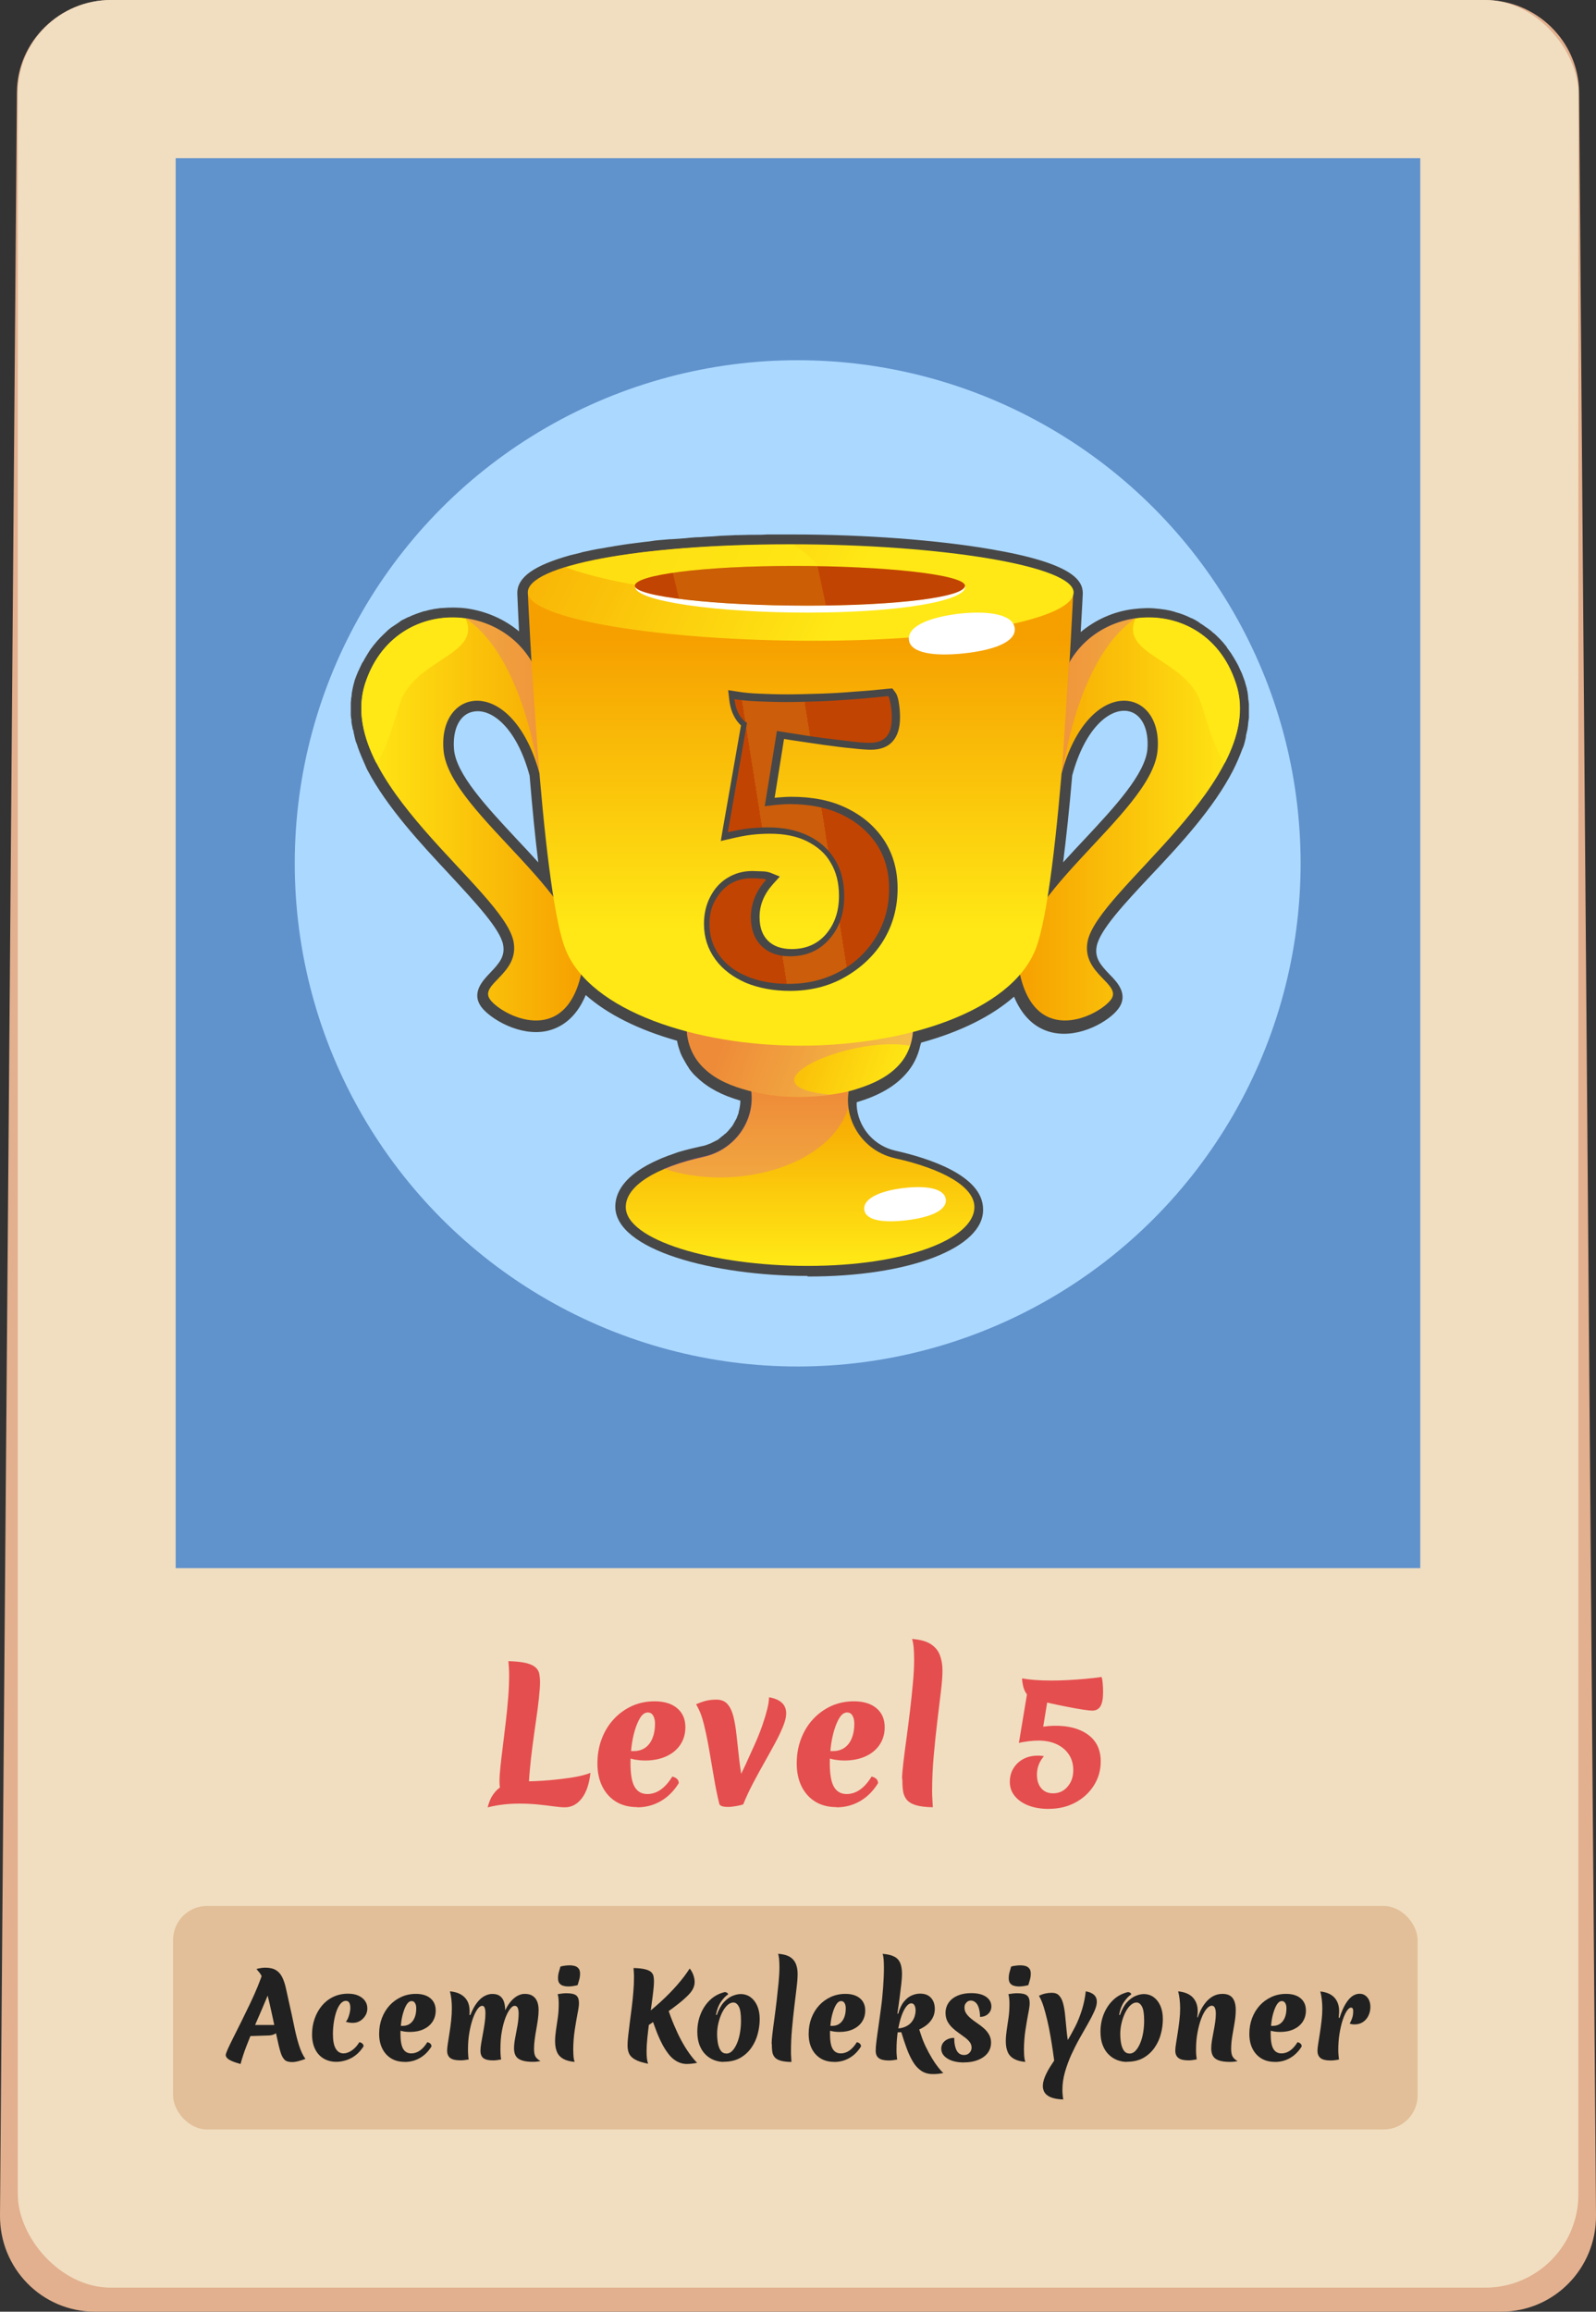 <?xml version="1.0" encoding="UTF-8"?>
<svg id="Layer_2" data-name="Layer 2" xmlns="http://www.w3.org/2000/svg" xmlns:xlink="http://www.w3.org/1999/xlink" viewBox="0 0 250 361.95">
  <rect x="0" y="0" width="250" height="361.95" fill="#333333" stroke="none"/>
  <defs>
    <style>
      .cls-1 {
        fill: url(#linear-gradient-2);
      }

      .cls-2 {
        opacity: .16;
      }

      .cls-2, .cls-3, .cls-4, .cls-5 {
        isolation: isolate;
      }

      .cls-2, .cls-6, .cls-5 {
        fill: #ffe815;
      }

      .cls-7 {
        fill: #fff;
      }

      .cls-8 {
        fill: #6092cc;
      }

      .cls-9 {
        fill: url(#linear-gradient-6);
      }

      .cls-10 {
        fill: #c24402;
      }

      .cls-11 {
        fill: #e54e4e;
      }

      .cls-12 {
        fill: #f1dec1;
      }

      .cls-13 {
        fill: #e2b08e;
      }

      .cls-14 {
        fill: #e2bf98;
      }

      .cls-15 {
        fill: url(#linear-gradient-5);
      }

      .cls-16 {
        fill: #212121;
      }

      .cls-17 {
        fill: #474747;
      }

      .cls-18 {
        fill: url(#linear-gradient-7);
      }

      .cls-19 {
        fill: #abd8ff;
      }

      .cls-4 {
        fill: #d549eb;
        opacity: .24;
      }

      .cls-5 {
        opacity: .78;
      }

      .cls-20 {
        fill: url(#linear-gradient-3);
      }

      .cls-21 {
        fill: url(#linear-gradient);
      }

      .cls-22 {
        fill: url(#linear-gradient-4);
      }
    </style>
    <linearGradient id="linear-gradient" x1="-1771.97" y1="428.22" x2="-1771.97" y2="454.95" gradientTransform="translate(1897.29 -257.51)" gradientUnits="userSpaceOnUse">
      <stop offset="0" stop-color="#f6a000"/>
      <stop offset="1" stop-color="#ffe815"/>
    </linearGradient>
    <linearGradient id="linear-gradient-2" x1="-1756.23" y1="427.31" x2="-1783.24" y2="417.56" gradientTransform="translate(1897.29 -257.51)" gradientUnits="userSpaceOnUse">
      <stop offset="0" stop-color="#ffe815"/>
      <stop offset="1" stop-color="#f6a000"/>
    </linearGradient>
    <linearGradient id="linear-gradient-3" x1="-1840.69" y1="385.73" x2="-1806.05" y2="385.73" xlink:href="#linear-gradient-2"/>
    <linearGradient id="linear-gradient-4" x1="4120.69" y1="385.73" x2="4155.33" y2="385.73" gradientTransform="translate(4314.9 -257.51) rotate(-180) scale(1 -1)" xlink:href="#linear-gradient-2"/>
    <linearGradient id="linear-gradient-5" x1="-1771.88" y1="357.64" x2="-1771.88" y2="403.09" xlink:href="#linear-gradient"/>
    <linearGradient id="linear-gradient-6" x1="-1765.41" y1="353.42" x2="-1824.09" y2="324.75" xlink:href="#linear-gradient-2"/>
    <linearGradient id="linear-gradient-7" x1="-1788.49" y1="118.8" x2="-1754.36" y2="124.21" gradientTransform="translate(1897.29 252.4) scale(1 -1)" gradientUnits="userSpaceOnUse">
      <stop offset=".32" stop-color="#c24402"/>
      <stop offset=".32" stop-color="#cb5d0b"/>
      <stop offset=".6" stop-color="#cb5d0b"/>
      <stop offset=".6" stop-color="#c24402"/>
    </linearGradient>
  </defs>
  <g id="_1" data-name=" 1">
    <g>
      <path class="cls-13" d="m235.18,361.95H14.85C6.59,361.95-.07,355.19,0,346.85L2.65,14.42C2.72,6.48,9.34,0,17.39,0h215.21c8.09,0,14.67,6.48,14.75,14.42l2.65,332.43c.07,8.34-6.59,15.1-14.85,15.1h.04Z"/>
      <rect class="cls-12" x="2.79" y="0" width="244.45" height="358.19" rx="14.6" ry="14.6"/>
      <rect class="cls-8" x="27.52" y="24.77" width="194.95" height="220.76"/>
      <rect class="cls-14" x="27.11" y="298.42" width="194.95" height="35" rx="5.33" ry="5.33"/>
      <circle class="cls-19" cx="124.95" cy="135.18" r="78.78"/>
    </g>
    <g>
      <g id="Layer_2-2" data-name="Layer 2">
        <g id="Layer_1-2" data-name="Layer 1-2">
          <g>
            <path class="cls-17" d="m126.55,199.78c-14.84,0-30.17-4.09-30.17-10.86,0-2.02,1.2-4.96,6.93-7.42.44-.22.98-.38,1.47-.6h.05c.44-.16.93-.33,1.36-.49l.38-.11c.38-.11.76-.22,1.2-.33l.44-.11c.55-.11,1.09-.27,1.64-.38.16-.05.33-.05.49-.11l.16-.05c.11-.05.22-.05.33-.11l.27-.11c.05,0,.11-.05.16-.05l1.2-.6c.05-.05.11-.05.11-.11l.22-.16c.05-.05.11-.05.11-.11l.22-.16c.05-.05.11-.11.16-.11l.16-.16c.05-.05.11-.11.22-.16l.11-.11c.05-.05.11-.11.22-.22l.05-.05c.11-.11.16-.22.22-.27l.05-.05c.11-.11.16-.22.22-.27l.05-.05c.11-.11.16-.22.22-.33l.05-.05.16-.33.05-.05.16-.33.05-.05.16-.33v-.05c.05-.11.11-.22.11-.33l.05-.05c.05-.16.11-.27.11-.38v-.05c.16-.6.27-1.2.27-1.8-2.84-.82-5.02-1.96-6.71-3.55-.27-.27-.55-.49-.76-.76s-.49-.55-.65-.87c-.33-.49-.6-.98-.93-1.58-.11-.22-.22-.44-.33-.71-.16-.49-.33-.93-.44-1.42-.05-.16-.05-.33-.11-.49-6-1.69-10.91-4.15-14.29-7.15-1.58,3.82-4.09,5.18-6.06,5.62-4.26.93-8.89-1.91-10.26-3.71-1.69-2.24.22-4.2,1.31-5.35,1.47-1.53,2.4-2.62,2.07-4.42-.44-2.45-4.31-6.6-8.4-11.02-4.58-4.91-9.76-10.47-12.87-16.37h0l-.11-.22c-.55-1.25-1.04-2.35-1.42-3.44v-.05c-.11-.27-.16-.49-.27-.71l-.05-.16c-.05-.22-.11-.44-.16-.65l-.05-.27c-.05-.16-.11-.38-.11-.6l-.11-.27c-.05-.16-.05-.38-.11-.55l-.05-.27c-.05-.22-.05-.38-.05-.55,0-.11,0-.22-.05-.33,0-.16-.05-.33-.05-.49v-1.96c0-.16.05-.33.05-.49v-.11c0-.11,0-.16.05-.27,0-.16.05-.33.05-.49v-.11c0-.11.05-.16.05-.27.05-.16.05-.38.11-.55v-.05c0-.05.05-.11.05-.22.05-.27.16-.55.22-.82v-.05c.16-.44.33-.93.55-1.42.05-.11.11-.22.16-.33l.05-.11c.16-.33.27-.6.44-.93.16-.22.27-.38.33-.55.16-.27.33-.55.49-.82.11-.16.16-.27.27-.44.16-.27.38-.55.6-.82l.05-.11c.05,0,.11-.11.16-.16.55-.71,1.2-1.36,1.85-1.96.05-.05.11-.11.16-.16l.05-.05c.27-.22.49-.44.76-.6.11-.05.22-.16.33-.22.27-.16.55-.38.82-.55l.05-.05c.05-.05.16-.11.22-.16.33-.16.65-.33.98-.49.05-.05.11-.05.16-.05.76-.38,1.58-.65,2.45-.93h.11c.38-.11.76-.22,1.15-.27l.16-.05c.38-.05.76-.11,1.15-.16h.16c1.31-.11,2.62-.11,3.87.05,3.11.44,5.95,1.69,8.24,3.6-.16-3.44-.27-5.62-.27-5.95v-.05c0-2.51,2.67-4.36,8.4-5.95l.22-.05c.44-.11.87-.22,1.36-.33l.11-.05c1.04-.22,2.13-.49,3.33-.65l.27-.05c.49-.11,1.04-.16,1.53-.27l.33-.05c1.25-.22,2.56-.38,3.93-.55l.38-.05c.55-.05,1.09-.11,1.69-.22l.49-.05c.65-.05,1.25-.11,1.91-.16h.22c.71-.05,1.47-.11,2.24-.16l.44-.05c.6-.05,1.2-.11,1.85-.11l.65-.05c.6-.05,1.2-.05,1.8-.11l.6-.05c.82-.05,1.58-.05,2.4-.11h.38c.71,0,1.36-.05,2.07-.05h.76c.6,0,1.2,0,1.85-.05h3.93c11.35,0,22.64.87,30.93,2.29,12.87,2.18,14.51,4.86,14.51,6.93,0,.05-.11,2.4-.33,6.06,2.29-1.91,5.13-3.22,8.24-3.6,1.31-.16,2.62-.22,3.87-.05h.11c.44.05.76.11,1.15.16l.22.05c.38.05.76.16,1.15.27l.11.05c.87.22,1.69.55,2.45.93.05,0,.11.05.16.05.33.16.65.33.98.55.05.05.16.11.22.16l.05.05c.27.16.55.33.82.55.11.05.22.16.33.22.27.22.55.38.76.6l.05.05c.05.05.11.11.22.16.65.6,1.31,1.25,1.85,1.96.05.05.11.16.16.22l.05.11c.22.27.38.55.6.82.05.11.16.22.22.38l.05.05c.16.27.33.55.49.82.11.16.16.33.27.49.16.27.27.6.44.93l.05.11c.05.11.11.22.16.33.16.44.33.87.49,1.31h0l.05.22c.05.22.16.49.22.76,0,.05.05.11.05.22v.05c.05.22.11.38.11.55,0,.05,0,.16.05.27v.11c0,.16.05.33.05.55,0,.11,0,.16.05.27v.05c0,.16.05.33.05.49v1.96c0,.16,0,.33-.05.55l-.05.33c0,.16-.05.38-.05.55,0,.11-.05.22-.05.33,0,.16-.05.38-.11.55l-.05.27c-.05.16-.11.38-.11.6l-.05.27c-.05.22-.11.44-.16.65l-.05.16c-.05.27-.16.49-.27.76l-.05.11c-.38,1.04-.87,2.18-1.42,3.27h0c-3.05,5.95-8.29,11.62-12.98,16.58-4.09,4.36-7.96,8.51-8.4,11.02-.33,1.8.6,2.89,2.07,4.42,1.15,1.15,3,3.11,1.31,5.35-1.36,1.85-5.95,4.64-10.26,3.71-2.02-.44-4.47-1.8-6.06-5.62-3.49,3.05-8.4,5.51-14.57,7.2,0,.05,0,.11-.05.22l-.05.16c-.38,1.75-1.15,3.27-2.29,4.53-1.69,1.91-4.15,3.33-7.36,4.31-.11.05-.22.05-.33.11v.44c0,.22.05.38.05.6.44,3.22,2.84,5.84,6.06,6.55,5.13,1.15,13.69,3.87,13.69,9.16.16,6-11.46,10.58-27.55,10.53h0Zm-7.86-24.28c-.05.16-.11.33-.22.55l-.05.05c-.05.16-.16.33-.22.49l-.05.05c-.05.16-.16.33-.22.49l-.05.11c-.11.16-.16.27-.27.44l-.05.11c-.11.16-.16.27-.27.44l-.05.11c-.11.16-.22.27-.27.38l-.11.11c-.11.16-.22.27-.33.38l-.11.11c-.11.11-.22.22-.33.33l-.16.16c-.11.11-.22.22-.27.27s-.11.05-.11.11l-.11.05c-.11.05-.16.16-.27.22-.05.05-.11.05-.16.11l-.11.11c-.05.05-.16.11-.22.16s-.11.11-.16.11l-.11.05c-.05.05-.16.11-.22.16s-.11.05-.22.11l-.11.05c-.05.05-.16.11-.22.11-.05.05-.16.05-.22.11l-.11.05c-.05.05-.16.05-.22.11-.11.05-.16.05-.22.11l-.11.05c-.05.05-.11.05-.22.11-.11.05-.16.05-.27.11l-.16.05c-.05.05-.11.05-.22.05-.11.05-.27.11-.38.11h-.05c-.05,0-.11.05-.16.05-.22.05-.44.11-.65.16-.55.11-1.04.22-1.53.38l-.38.11c-.38.11-.76.22-1.09.33l-.33.11c-.44.11-.82.27-1.25.44h-.05c-.44.16-.87.33-1.31.49-3.11,1.31-4.91,2.95-4.91,4.42,0,3.05,10.75,7.58,26.89,7.58s24.44-4.47,24.44-7.58c0-1.69-3.49-4.26-11.13-6-4.47-1.04-7.96-4.75-8.56-9.27-.05-.22-.05-.49-.05-.76v-.11c-.05-.55-.05-1.09,0-1.64v-.11c0-.11.05-.22.05-.33l.16-1.2,1.09-.27c.49-.11.87-.22,1.31-.33,2.62-.76,4.58-1.91,5.84-3.33.76-.87,1.31-1.91,1.58-3.11l.05-.16c0-.11.05-.22.05-.38,0-.11,0-.16.05-.22v-1.47l1.2-.33c7.31-1.91,12.82-4.8,15.98-8.46l2.13-2.45.71,3.16c.76,3.38,2.24,5.4,4.42,5.84,2.78.6,6.06-1.42,6.87-2.4-.16-.27-.65-.82-1.04-1.15-1.42-1.47-3.55-3.71-2.95-7.26.6-3.44,4.42-7.47,9.22-12.66,4.53-4.86,9.6-10.31,12.44-15.82l1.47.76-1.47-.76c.49-.98.93-1.96,1.25-2.89v-.05c.05-.22.16-.44.22-.65l.05-.16c.05-.16.11-.33.16-.55l.05-.22c.05-.16.05-.33.11-.49l.05-.22c.05-.16.05-.33.11-.44l.05-.27c0-.16.05-.27.05-.44l.05-.27c0-.11,0-.27.05-.44v-1.58c0-.11,0-.27-.05-.38v-.27c0-.16-.05-.27-.05-.38l-.05-.27c-.05-.11-.05-.27-.11-.38l-.05-.27c-.05-.22-.11-.44-.16-.65v-.05c-.11-.38-.27-.76-.44-1.15-.05-.05-.05-.16-.11-.22l-.05-.16c-.11-.27-.22-.49-.38-.76-.05-.11-.11-.22-.22-.38-.11-.27-.27-.44-.38-.65l-.05-.05c-.05-.11-.11-.16-.16-.27-.16-.22-.33-.44-.44-.65l-.11-.11c-.05-.05-.05-.11-.11-.11-.44-.55-.93-1.09-1.47-1.53l-.22-.16c-.22-.16-.38-.33-.6-.49-.05-.05-.16-.11-.22-.16-.22-.16-.44-.27-.6-.44l-.22-.16c-.27-.16-.49-.27-.76-.38l-.11-.05c-.65-.33-1.31-.55-1.96-.76h-.11c-.27-.05-.6-.16-.87-.22h-.11c-.33-.05-.65-.11-.93-.11h-.05c-1.09-.11-2.13-.11-3.16.05-3.93.55-7.26,2.73-9.16,6l-3.76,6,.44-6.82c.33-5.73.55-9.87.55-10.64-1.15-2.07-16.42-5.95-42.22-6h-3.87c-.6,0-1.2,0-1.8.05h-.76c-.71,0-1.36.05-2.07.05h-.38c-.82.05-1.58.05-2.4.11l-.6.05c-.6.05-1.2.05-1.8.11h-.6c-.6.05-1.2.11-1.8.11l-.44.05c-.76.05-1.47.11-2.18.16h-.22c-.65.05-1.25.11-1.85.16l-.49.05-1.64.16-.38.05c-1.31.16-2.62.33-3.82.55l-.27.11c-.49.05-1.04.16-1.53.27l-.27.05c-1.15.22-2.24.44-3.16.65l-.11.05c-.44.11-.87.22-1.31.33l-.16-.05c-5.18,1.42-5.89,2.62-6,2.78.05.71.22,4.91.55,10.69l.44,6.87-3.44-5.95c-1.91-3.27-5.24-5.46-9.16-6-1.04-.16-2.07-.16-3.11-.05h-.11c-.27.05-.6.05-.87.11h-.16c-.27.05-.6.11-.87.22h-.11c-.65.22-1.31.44-1.96.71l-.11.05c-.27.11-.49.27-.76.38l-.22.16c-.22.11-.44.27-.6.44-.11.05-.16.11-.22.16-.22.16-.44.33-.6.49l-.22.16c-.55.44-1.04.98-1.47,1.53-.05.05-.05.11-.11.11l-.11.11c-.16.22-.33.44-.49.65-.05.11-.11.22-.22.33-.16.27-.27.44-.44.71-.05.22-.11.38-.16.49-.11.22-.22.49-.38.76l-.05.16c-.05.05-.05.11-.11.22-.16.44-.33.82-.44,1.15l-.05.11c-.05.16-.11.38-.16.6l-.05.22c-.05.16-.05.27-.11.44l-.05.27c0,.16-.05.27-.05.38l-.05.27c0,.11-.05.27-.05.38v1.58c0,.11,0,.27.05.44l.05.27c0,.11.05.27.05.44l.05.27c.05.16.05.27.11.44l.05.22c0,.11.05.27.11.38l.05.22c.05.16.11.38.16.55l.05.16c.05.22.11.44.22.6v.05c.33.87.71,1.75,1.15,2.67h.05l.11.22c2.84,5.51,7.91,10.97,12.44,15.82,4.8,5.13,8.62,9.22,9.22,12.66.65,3.6-1.53,5.78-2.89,7.26-.33.33-.82.87-.98,1.15.87,1.04,4.15,3,6.87,2.4,2.13-.44,3.6-2.4,4.36-5.84l.71-3.16,2.13,2.45c3.11,3.6,8.56,6.55,15.71,8.4l1.15.33.11,1.15c.05.38.11.76.16,1.15.05.33.16.65.33.98.05.16.11.33.22.49.22.44.38.76.6,1.04.16.22.33.38.44.6.16.22.33.38.55.55,1.42,1.31,3.44,2.29,6.11,3,.05,0,.11.05.16.05l1.31.33.11,1.15c.16,1.42.05,2.78-.33,4.2l-.05.11c-.05.16-.11.33-.16.49l-.05.16h0Zm42.77-28.86l1.04-6.44c.76-4.75,1.47-11.24,2.18-19.2l.05-.27c2.62-9.76,8.18-13.37,12.49-12.55,3.22.6,6.27,3.76,5.73,9.49-.44,5.02-5.4,10.31-10.64,15.93-2.4,2.62-4.91,5.29-6.93,7.91l-3.93,5.13h0Zm6.49-25.2c-.44,5.18-.93,9.71-1.42,13.58,1.15-1.25,2.29-2.51,3.44-3.71,4.64-4.96,9.38-10.09,9.76-13.97.27-3.22-.93-5.62-3.05-6-2.73-.49-6.66,2.45-8.73,10.09Zm-78.61,25.2l-3.93-5.18c-2.02-2.62-4.53-5.29-6.93-7.91-5.24-5.62-10.15-10.91-10.64-15.93h0c-.55-5.78,2.51-8.95,5.73-9.49,4.31-.76,9.87,2.84,12.49,12.55l.05.27c.65,8.02,1.42,14.46,2.18,19.2l1.04,6.49h0Zm-18.22-29.29c.33,3.87,5.13,9,9.76,13.97,1.15,1.2,2.29,2.45,3.44,3.71-.49-3.87-.93-8.4-1.36-13.58-2.07-7.64-6-10.53-8.73-10.04-2.18.33-3.38,2.73-3.11,5.95h0Z"/>
            <g>
              <path class="cls-21" d="m140.19,181.35c-6.06-1.36-9.22-8.07-6.22-13.53.98-1.8,2.18-3.49,3.71-5.07-3.93.65-8.07.98-12.17.98s-8.46-.38-12.49-1.04c1.42,1.53,2.62,3.11,3.55,4.86,3.11,5.46-.22,12.22-6.33,13.58-7.47,1.64-12.22,4.53-12.22,7.86,0,5.13,13.47,9.22,28.53,9.22s26.08-4.15,26.08-9.22c0-3.22-5.07-6-12.44-7.64h0Z"/>
              <path class="cls-4" d="m110.24,181.02c-2.4.55-4.53,1.2-6.27,1.96,11.18,3.76,26.08-.38,28.91-9.55-.27-1.85.05-3.82,1.04-5.62.33-.6.65-1.15,1.04-1.69l.05-.16-18.33,1.69c2.84,5.46-.44,12.11-6.44,13.37h0Z"/>
              <path class="cls-1" d="m143.02,160.83h-35.46c0,2.51.98,4.86,2.84,6.55,1.85,1.75,4.36,2.73,6.82,3.38,3.87,1.04,8.02,1.2,12,.76,1.69-.22,3.44-.49,5.07-1.04,2.45-.76,4.91-1.91,6.6-3.82,1.42-1.58,2.13-3.66,2.13-5.84h0Z"/>
              <path class="cls-4" d="m125.51,160.83h-17.95c0,2.51.98,4.86,2.84,6.55,1.85,1.75,4.36,2.73,6.82,3.38,3.87,1.04,8.02,1.2,12,.76.33-.05.65-.11,1.04-.11-15.11-1.31,2.73-9.33,12.17-7.69l.27-.27c.22-.82.38-1.69.38-2.56h-17.57v-.05Z"/>
              <path class="cls-20" d="m83.29,103.61c-5.73-9.76-21.77-9.76-26.08,3.38-4.96,15.27,21.77,32.35,23.24,40.48.93,5.07-5.51,6.6-3.66,9.06s11.62,7.53,14.24-3.98c2.62-11.51-20.62-24.99-21.55-35.02s10.8-12,15.06,3.66c4.04-3.66-1.25-17.57-1.25-17.57h0Z"/>
              <path class="cls-22" d="m167.57,103.61c5.67-9.76,21.77-9.76,26.02,3.38,4.96,15.27-21.77,32.35-23.24,40.48-.93,5.07,5.51,6.6,3.66,9.06-1.85,2.45-11.67,7.53-14.24-3.98-2.62-11.46,20.62-24.99,21.55-35.02.93-10.04-10.8-12-15.06,3.66-4.04-3.66,1.31-17.57,1.31-17.57h0Z"/>
              <path class="cls-15" d="m125.4,163.73c16.26,0,32.95-5.29,36.82-15.11s5.89-55.81,5.89-55.81h-85.43s2.02,46.04,5.89,55.81c3.87,9.76,20.62,15.11,36.82,15.11h0Z"/>
              <path class="cls-9" d="m168.17,92.75c0,4.15-17.24,7.58-40.81,7.58s-44.68-3.38-44.68-7.58,17.46-7.53,41.08-7.53,44.41,3.38,44.41,7.53Z"/>
              <path class="cls-5" d="m124.42,88.61c1.25,0,2.45,0,3.71.05-.65-1.04-2.07-2.24-3.82-3.38h-.55c-15.38-.05-28.15,1.36-35.13,3.55,3.22,1.2,7.26,2.13,11.51,2.84.27-1.75,10.53-3.05,24.28-3.05h0Z"/>
              <path class="cls-7" d="m126.49,94.82c-14.07,0-26.62-1.36-27-3.05v.11c0,2.24,12.71,4.04,27,4.04s24.71-1.8,24.71-4.04v-.11c-.44,1.69-10.69,3.05-24.71,3.05h0Z"/>
              <path class="cls-10" d="m151.15,91.72c0,1.75-10.42,3.11-24.71,3.11s-27-1.42-27-3.11,10.58-3.11,24.88-3.11,26.84,1.36,26.84,3.11Z"/>
              <path class="cls-2" d="m105.38,89.64l.98,4.09c5.02.6,12.82,1.09,20.13,1.09h2.89l-1.31-6.16c-.87,0-2.84-.05-3.76-.05-7.26-.05-14.51.44-18.93,1.04h0Z"/>
              <path class="cls-7" d="m158.95,98.37c.22,2.18-3.38,3.44-7.96,3.93s-8.4,0-8.62-2.13c-.22-2.18,3.38-3.55,7.91-4.09,4.64-.49,8.4.11,8.67,2.29h0Z"/>
              <path class="cls-7" d="m148.15,187.78c.22,1.75-2.51,2.84-6.06,3.27-3.55.44-6.49.11-6.71-1.64s2.51-2.95,6.06-3.38c3.55-.44,6.49,0,6.71,1.75h0Z"/>
              <path class="cls-6" d="m193.59,106.99c-2.56-7.91-9.38-11.02-15.71-10.15-2.62,5.78,8.13,6.33,10.31,13.42,1.31,4.26,2.29,7.42,3.66,9.22,2.18-4.2,3.11-8.4,1.75-12.49h0Z"/>
              <path class="cls-6" d="m57.21,106.99c2.56-7.91,9.44-11.02,15.71-10.15,2.62,5.78-8.13,6.33-10.31,13.42-1.31,4.26-2.29,7.42-3.66,9.22-2.13-4.2-3.05-8.4-1.75-12.49h0Z"/>
              <path class="cls-4" d="m72.92,96.79c7.64,5.18,10.53,18.38,11.4,23.73.05.22.11.38.16.6v-.05l-1.25-17.46c0-.05-.05-.11-.05-.11-2.18-3.82-6.11-6.11-10.26-6.71h0Z"/>
              <path class="cls-4" d="m166.32,121.12c.05-.22.11-.44.16-.6.87-5.35,3.76-18.55,11.4-23.73-4.15.55-8.07,2.89-10.37,6.82,0,0,0,.05-.05.11l-1.15,17.4h0Z"/>
            </g>
          </g>
        </g>
      </g>
      <g>
        <path class="cls-18" d="m123.6,154.67c-2.45,0-4.69-.38-6.66-1.2s-3.49-1.96-4.58-3.49-1.69-3.27-1.69-5.24c0-1.47.33-2.84.93-3.98.6-1.15,1.47-2.07,2.51-2.78,1.04-.65,2.29-.98,3.66-.98.49,0,.98,0,1.42.05.55,0,.87.11,1.15.22l.71.27-.55.6c-1.47,1.64-2.24,3.49-2.24,5.56,0,1.75.49,3.11,1.47,4.09.98.98,2.35,1.47,4.09,1.47,2.4,0,4.31-.82,5.78-2.45,1.47-1.64,2.24-3.82,2.24-6.38,0-2.13-.44-3.93-1.36-5.46s-2.24-2.67-3.87-3.49c-1.69-.82-3.76-1.25-6.06-1.25-.93,0-1.91.05-2.89.16-.98.11-2.07.33-3.27.6l-.82.22,3.11-17.62c-.22-.16-.38-.33-.55-.49-.71-.76-1.15-1.91-1.36-3.38l-.11-.71.71.11c.98.16,2.18.27,3.49.33s2.84.11,4.47.11,3.33-.05,5.18-.11c1.85-.05,3.71-.22,5.56-.33,1.8-.16,3.55-.27,5.02-.44l.38-.05.16.33c.22.33.33.87.49,1.58.11.65.16,1.36.16,2.02,0,1.53-.33,2.67-.98,3.44-.65.76-1.69,1.15-3.05,1.15-.55,0-1.53-.05-2.84-.22-1.36-.16-2.89-.33-4.58-.55-1.69-.22-3.44-.49-5.07-.76-.55-.11-1.04-.16-1.53-.27l-1.75,10.26c.38-.05.76-.11,1.2-.11.71-.05,1.42-.11,2.07-.11,3.16,0,6,.6,8.4,1.69,2.4,1.15,4.31,2.78,5.67,4.86s2.07,4.53,2.07,7.31c0,2.95-.71,5.56-2.13,7.91-1.42,2.29-3.38,4.15-5.84,5.51-2.51,1.31-5.29,2.02-8.35,2.02Z"/>
        <path class="cls-17" d="m139.15,109.01c.16.27.27.76.38,1.36.11.65.16,1.31.16,1.96,0,1.42-.27,2.4-.87,3.05-.6.65-1.47.93-2.67.93-.55,0-1.47-.05-2.78-.22-1.31-.16-2.84-.33-4.53-.55s-3.38-.49-5.07-.76c-.71-.11-1.42-.22-2.07-.33l-1.91,11.78c.6-.05,1.2-.16,1.91-.22s1.36-.11,2.02-.11c3.11,0,5.84.55,8.13,1.64s4.15,2.67,5.46,4.64,1.96,4.31,1.96,6.98c0,2.84-.71,5.35-2.07,7.58s-3.27,4.04-5.62,5.35c-2.4,1.31-5.07,1.96-8.07,1.96-2.4,0-4.58-.38-6.44-1.15s-3.33-1.85-4.36-3.27-1.58-3.05-1.58-4.91c0-1.42.27-2.62.87-3.71s1.36-1.96,2.29-2.56c.98-.6,2.07-.93,3.33-.93.49,0,.98,0,1.42.05.44,0,.76.05.98.16-1.58,1.75-2.4,3.71-2.4,5.89,0,1.91.55,3.38,1.64,4.47s2.56,1.64,4.47,1.64c2.56,0,4.58-.87,6.16-2.67,1.58-1.75,2.35-4.04,2.35-6.76,0-2.24-.49-4.15-1.47-5.73s-2.35-2.84-4.15-3.71c-1.8-.87-3.87-1.31-6.33-1.31-.93,0-1.91.05-2.95.16-1.04.11-2.13.33-3.33.6l3-17.13c-.27-.16-.55-.38-.76-.65-.65-.71-1.04-1.75-1.2-3.05,1.04.16,2.18.27,3.55.33,1.31.05,2.84.11,4.53.11,1.58,0,3.33-.05,5.18-.11,1.85-.05,3.71-.22,5.56-.33,2.07-.16,3.76-.33,5.29-.49m.6-1.2l-.71.05c-1.53.16-3.22.33-5.02.44-1.8.16-3.66.27-5.51.33-1.85.05-3.55.11-5.13.11s-3.16-.05-4.47-.11c-1.31-.05-2.45-.16-3.44-.33l-1.42-.22.16,1.42c.16,1.58.71,2.84,1.47,3.71.11.11.22.27.38.38l-2.89,16.47-.27,1.64,1.64-.38c1.15-.27,2.24-.49,3.22-.6s1.91-.16,2.84-.16c2.24,0,4.2.38,5.84,1.2,1.58.82,2.84,1.85,3.66,3.33.87,1.42,1.31,3.16,1.31,5.18,0,2.51-.71,4.47-2.07,6.06-1.36,1.53-3.11,2.29-5.35,2.29-1.58,0-2.84-.44-3.71-1.31-.87-.87-1.31-2.07-1.31-3.71,0-1.91.71-3.6,2.13-5.18l1.04-1.15-1.47-.6c-.33-.11-.76-.22-1.36-.22-.49,0-.98-.05-1.47-.05-1.47,0-2.78.38-3.93,1.09s-2.02,1.69-2.67,2.95c-.65,1.25-.98,2.67-.98,4.26,0,2.07.6,3.93,1.8,5.56,1.15,1.58,2.78,2.78,4.8,3.66,2.02.82,4.31,1.25,6.87,1.25,3.16,0,6.06-.71,8.56-2.13s4.58-3.33,6.06-5.73c1.47-2.4,2.24-5.13,2.24-8.18,0-2.89-.71-5.4-2.13-7.58-1.42-2.13-3.38-3.82-5.89-5.02-2.45-1.2-5.35-1.75-8.62-1.75-.71,0-1.42.05-2.13.11-.16,0-.33.05-.49.05l1.47-9.22c.33.05.65.11.98.16,1.69.27,3.38.49,5.13.76,1.69.22,3.22.44,4.58.55,1.36.16,2.35.22,2.89.22,1.53,0,2.67-.44,3.44-1.31.76-.87,1.15-2.07,1.15-3.76,0-.71-.05-1.42-.16-2.13-.11-.76-.27-1.36-.55-1.75l-.49-.65h0Z"/>
      </g>
    </g>
  </g>
  <g class="cls-3">
    <g class="cls-3">
      <path class="cls-11" d="m76.39,282.98c.06-.26.17-.62.35-1.08s.46-.91.85-1.37c.39-.46.92-.84,1.6-1.15.67-.31,1.54-.46,2.6-.46,1.44,0,2.85-.06,4.23-.18,1.38-.12,2.64-.28,3.78-.46,1.14-.19,2.03-.42,2.69-.7-.19,1.74-.64,3.07-1.36,4-.72.93-1.6,1.4-2.65,1.4-.45,0-1.03-.05-1.75-.15s-1.54-.2-2.45-.29c-.91-.09-1.89-.14-2.94-.14-.78,0-1.59.04-2.41.13s-1.67.24-2.55.46Zm6.5-1.29l-3.81-.03c-.34-.37-.56-.78-.67-1.23-.11-.45-.17-.96-.17-1.54s.05-1.32.15-2.28c.1-.96.23-2.04.38-3.23.15-1.19.3-2.44.45-3.72s.28-2.56.38-3.81c.1-1.25.15-2.41.15-3.47,0-.41,0-.81-.03-1.2-.02-.39-.05-.76-.08-1.09,1.21.04,2.15.14,2.81.31.66.17,1.15.4,1.46.69.31.29.5.63.57,1.01.07.38.11.82.11,1.3,0,.6-.06,1.42-.17,2.46-.11,1.05-.26,2.21-.45,3.5-.19,1.29-.37,2.6-.55,3.95-.18,1.34-.32,2.63-.43,3.85-.11,1.22-.17,2.29-.17,3.21,0,.24,0,.48.01.71,0,.23.02.44.04.63Z"/>
      <path class="cls-11" d="m99.83,282.95c-1.29,0-2.39-.28-3.32-.84-.92-.56-1.64-1.35-2.16-2.38-.51-1.03-.77-2.23-.77-3.61s.22-2.66.67-3.85,1.08-2.22,1.89-3.09c.81-.88,1.76-1.56,2.84-2.06,1.08-.49,2.27-.74,3.56-.74,1.49,0,2.67.36,3.53,1.08.86.72,1.29,1.71,1.29,2.98,0,1.03-.26,1.93-.78,2.72s-1.26,1.4-2.2,1.83-2.05.66-3.32.66c-.47,0-.91-.03-1.34-.1-.43-.06-.84-.16-1.23-.29l.08-1.09h.73c.69,0,1.28-.18,1.78-.53.49-.35.87-.85,1.13-1.5.26-.64.39-1.39.39-2.25,0-.52-.1-.95-.29-1.27-.2-.33-.47-.49-.83-.49-.45,0-.84.27-1.18.8s-.62,1.21-.87,2.04c-.24.83-.42,1.7-.52,2.6s-.15,1.73-.15,2.48c0,1.75.22,3,.66,3.74s1.1,1.11,1.97,1.11c1.49,0,2.8-.91,3.92-2.74.67.17,1.01.51,1.01,1.04-.75,1.21-1.68,2.15-2.8,2.8-1.12.65-2.35.98-3.7.98Z"/>
      <path class="cls-11" d="m116.41,282.53c-.21.07-.56.16-1.06.25-.5.09-.94.14-1.32.14s-.68-.04-.91-.11c-.23-.08-.38-.18-.43-.31-.32-1.27-.6-2.65-.85-4.13-.25-1.48-.5-2.96-.76-4.44s-.54-2.83-.85-4.07-.72-2.24-1.2-3.01c.54-.24,1.05-.42,1.54-.55.49-.12,1.04-.18,1.65-.18.73,0,1.3.22,1.71.67.41.45.72,1.09.94,1.92.21.83.38,1.82.5,2.95.12,1.14.26,2.41.42,3.81.16,1.4.4,2.89.71,4.48l-1.34-.31c.6-1.18,1.16-2.33,1.68-3.46.52-1.13,1.01-2.21,1.47-3.25s.84-2.01,1.15-2.91c.31-.91.55-1.72.73-2.45.18-.73.27-1.33.27-1.82.88.15,1.54.43,2,.85.46.42.69.98.69,1.69,0,.54-.16,1.21-.48,2-.32.79-.73,1.67-1.25,2.62-.51.95-1.07,1.96-1.68,3.04-.61,1.07-1.2,2.16-1.78,3.26-.58,1.1-1.09,2.2-1.54,3.3Z"/>
      <path class="cls-11" d="m131.05,282.95c-1.29,0-2.39-.28-3.32-.84-.92-.56-1.64-1.35-2.16-2.38-.51-1.03-.77-2.23-.77-3.61s.22-2.66.67-3.85,1.08-2.22,1.89-3.09c.81-.88,1.76-1.56,2.84-2.06,1.08-.49,2.27-.74,3.56-.74,1.49,0,2.67.36,3.53,1.08.86.72,1.29,1.71,1.29,2.98,0,1.03-.26,1.93-.78,2.72s-1.26,1.4-2.2,1.83-2.05.66-3.32.66c-.47,0-.91-.03-1.34-.1-.43-.06-.84-.16-1.23-.29l.08-1.09h.73c.69,0,1.28-.18,1.78-.53.49-.35.87-.85,1.13-1.5.26-.64.39-1.39.39-2.25,0-.52-.1-.95-.29-1.27-.2-.33-.47-.49-.83-.49-.45,0-.84.27-1.18.8s-.62,1.21-.87,2.04c-.24.83-.42,1.7-.52,2.6s-.15,1.73-.15,2.48c0,1.75.22,3,.66,3.74s1.1,1.11,1.97,1.11c1.49,0,2.8-.91,3.92-2.74.67.17,1.01.51,1.01,1.04-.75,1.21-1.68,2.15-2.8,2.8-1.12.65-2.35.98-3.7.98Z"/>
      <path class="cls-11" d="m141.3,278.53c0-.58.07-1.42.2-2.52.13-1.1.29-2.34.48-3.72.19-1.38.37-2.82.55-4.31s.33-2.94.46-4.35c.13-1.41.2-2.66.2-3.74,0-.76-.03-1.43-.08-2-.06-.57-.14-.99-.25-1.27,1.27.09,2.25.36,2.93.8.68.44,1.16,1.01,1.43,1.72.27.71.41,1.5.41,2.38s-.08,1.98-.25,3.36c-.17,1.38-.35,2.93-.56,4.65-.21,1.72-.39,3.51-.56,5.38-.17,1.87-.25,3.71-.25,5.54,0,.43.01.85.04,1.27.03.42.05.83.07,1.25-1.18-.02-2.09-.14-2.74-.35-.65-.21-1.12-.52-1.41-.91-.29-.39-.47-.85-.53-1.39-.07-.53-.1-1.12-.1-1.78Z"/>
      <path class="cls-11" d="m164.31,283.23c-1.23,0-2.3-.18-3.21-.53-.91-.35-1.62-.85-2.14-1.48-.52-.63-.78-1.37-.78-2.21s.19-1.52.57-2.14c.38-.62.9-1.11,1.55-1.46.65-.34,1.4-.52,2.24-.52.19,0,.34,0,.45.01s.29.03.53.07c-.73.86-1.09,1.82-1.09,2.88,0,.9.22,1.61.67,2.14s1.06.8,1.85.8c.92,0,1.67-.34,2.27-1.04.6-.69.9-1.55.9-2.58,0-.95-.23-1.77-.69-2.46-.46-.69-1.1-1.23-1.92-1.61-.82-.38-1.77-.57-2.86-.57-.45,0-.95.03-1.51.1-.56.07-1.07.15-1.54.27l1.62-9.74,2.55.53.62.7-.98,5.96c.28-.04.59-.07.92-.1.34-.03.66-.04.98-.04,1.47,0,2.75.22,3.82.67,1.07.45,1.89,1.08,2.45,1.9.56.82.84,1.83.84,3.02,0,1.38-.36,2.64-1.08,3.77-.72,1.13-1.69,2.02-2.91,2.67s-2.6.98-4.13.98Zm8.23-20.66c.07.13.14.43.18.91.05.48.07.96.07,1.44,0,1.03-.14,1.77-.41,2.23-.27.46-.71.69-1.3.69-.26,0-.73-.05-1.4-.15s-1.45-.24-2.32-.41c-.88-.17-1.77-.35-2.67-.55-.91-.2-1.7-.39-2.39-.57-.71-.19-1.24-.54-1.58-1.06-.35-.52-.56-1.29-.63-2.3.69.11,1.41.2,2.17.25.76.06,1.57.08,2.45.08.78,0,1.64-.02,2.56-.07.92-.05,1.85-.11,2.79-.2.93-.08,1.76-.18,2.49-.29Z"/>
    </g>
  </g>
  <g>
    <path class="cls-16" d="m42.88,309.77c-.16.64-.4,1.37-.74,2.19-.34.82-.71,1.7-1.12,2.65s-.83,1.91-1.25,2.89c-.42.98-.82,1.96-1.19,2.92-.37.97-.67,1.88-.9,2.75-.61-.17-1.09-.33-1.43-.49-.34-.16-.58-.31-.7-.47-.13-.16-.19-.3-.19-.43,0-.16.11-.48.33-.97.22-.49.52-1.1.89-1.84.37-.73.78-1.54,1.21-2.42.44-.88.88-1.79,1.33-2.73.45-.94.86-1.85,1.23-2.75.37-.9.67-1.73.9-2.48l1.62,1.19Zm-3.82,7.29h4.84c-.04.34-.13.62-.28.86-.15.24-.35.43-.6.56-.25.13-.55.2-.88.22l-3.89.13.81-1.76Zm4.91,4.34c-.08-.24-.19-.62-.31-1.13s-.26-1.12-.41-1.83c-.14-.7-.3-1.45-.47-2.23-.17-.79-.34-1.57-.52-2.36-.18-.79-.36-1.53-.55-2.22-.19-.7-.37-1.3-.55-1.8-.16-.42-.33-.74-.52-.97-.19-.23-.35-.41-.47-.56.24-.07.49-.13.74-.16.25-.04.47-.05.65-.05.7,0,1.25.13,1.66.38.41.25.74.62.98,1.1.24.48.44,1.07.59,1.76s.33,1.48.52,2.36c.28,1.2.52,2.35.75,3.46.22,1.1.47,2.11.75,3.01.28.9.62,1.64,1.03,2.21-.36.14-.73.26-1.12.36-.38.1-.71.14-.97.14-.55,0-.95-.13-1.19-.38-.24-.25-.44-.61-.59-1.08Z"/>
    <path class="cls-16" d="m52.15,318.5c0,1,.14,1.75.43,2.25s.7.76,1.22.76c.43,0,.87-.16,1.32-.47.45-.31.84-.74,1.18-1.3.19.05.35.13.47.24.12.11.18.25.18.42-.35.55-.75,1.01-1.21,1.37-.46.36-.96.63-1.49.8s-1.05.26-1.57.26c-.73,0-1.39-.17-1.96-.5-.58-.33-1.03-.82-1.35-1.47-.32-.64-.49-1.42-.49-2.33s.14-1.7.41-2.47c.27-.77.65-1.44,1.14-2.03.49-.58,1.08-1.04,1.77-1.37.69-.33,1.46-.5,2.31-.5.65,0,1.19.1,1.64.31.44.2.79.48,1.03.82s.36.74.36,1.18c0,.41-.1.78-.31,1.12s-.48.62-.82.83-.73.31-1.16.31c-.17,0-.34-.01-.52-.04-.18-.03-.37-.07-.56-.13.17-.18.32-.46.45-.85s.22-.77.25-1.15c.02-.38-.02-.69-.13-.93s-.31-.35-.58-.35-.56.15-.81.44-.46.69-.64,1.18c-.17.49-.31,1.05-.41,1.67s-.15,1.26-.15,1.91Z"/>
    <path class="cls-16" d="m63.41,322.84c-.83,0-1.54-.18-2.13-.54-.59-.36-1.06-.87-1.39-1.53s-.5-1.43-.5-2.32.14-1.71.43-2.47c.29-.76.69-1.42,1.21-1.99.52-.56,1.13-1,1.83-1.32.7-.32,1.46-.48,2.29-.48.96,0,1.72.23,2.27.69.55.46.83,1.1.83,1.92,0,.66-.17,1.24-.5,1.75s-.81.9-1.41,1.18c-.61.28-1.32.42-2.13.42-.3,0-.59-.02-.86-.06s-.54-.1-.79-.19l.05-.7h.47c.44,0,.82-.11,1.14-.34.32-.23.56-.55.73-.96.17-.41.25-.9.25-1.45,0-.34-.06-.61-.19-.82s-.3-.31-.53-.31c-.29,0-.54.17-.76.51s-.4.78-.56,1.31c-.16.53-.27,1.09-.33,1.67-.07.58-.1,1.11-.1,1.59,0,1.13.14,1.93.42,2.4.28.47.7.71,1.27.71.96,0,1.8-.59,2.52-1.76.43.11.65.33.65.67-.48.78-1.08,1.38-1.8,1.8s-1.51.63-2.38.63Z"/>
    <path class="cls-16" d="m73.67,315.52c.32-.82.67-1.47,1.05-1.95.38-.49.77-.84,1.19-1.05.41-.22.82-.32,1.21-.32.52,0,.92.11,1.21.34.29.23.5.53.62.92s.18.82.18,1.31c.4-.83.86-1.46,1.4-1.91.54-.44,1.1-.67,1.67-.67.49,0,.9.1,1.21.3.32.2.56.49.72.86.16.38.24.84.24,1.39,0,.44-.04.92-.11,1.43-.07.51-.16,1.03-.25,1.56-.1.53-.18,1.05-.25,1.58-.07.52-.11,1.02-.11,1.48,0,.58.08.99.25,1.25.17.26.43.48.77.67-.17.02-.33.05-.5.08-.16.03-.4.04-.71.04-.98,0-1.72-.15-2.21-.46-.49-.31-.73-.86-.73-1.66,0-.47.06-1.01.18-1.63.12-.62.24-1.26.36-1.93s.18-1.31.18-1.91c0-.37-.05-.66-.15-.87-.1-.21-.26-.31-.48-.31s-.43.15-.68.46c-.25.31-.5.76-.73,1.35-.23.59-.43,1.31-.58,2.14-.16.83-.23,1.78-.23,2.84,0,.22,0,.47.02.76.01.29.04.58.09.85-.26.05-.49.08-.67.11-.18.02-.38.04-.59.04-.7,0-1.2-.12-1.51-.35-.31-.23-.47-.63-.47-1.18,0-.31.04-.7.12-1.17.08-.47.17-.97.27-1.51s.19-1.08.27-1.63c.08-.55.12-1.05.12-1.52,0-.79-.17-1.19-.5-1.19-.25,0-.51.18-.76.54-.26.36-.5.86-.72,1.49-.22.64-.4,1.36-.54,2.17-.14.81-.21,1.66-.21,2.56,0,.23,0,.5.02.8.01.31.04.58.09.84-.24.04-.46.07-.66.1-.2.03-.42.04-.66.04-.71,0-1.23-.12-1.56-.36-.33-.24-.5-.63-.5-1.17,0-.25.04-.62.11-1.1.07-.48.16-1.03.26-1.66.1-.62.19-1.27.26-1.93.07-.67.11-1.31.11-1.92,0-.47-.02-.93-.07-1.39-.05-.46-.13-.88-.23-1.28.71.07,1.28.24,1.73.5.44.26.78.61,1.01,1.04.23.43.34.95.34,1.55,0,.11,0,.21,0,.3,0,.09-.02.19-.03.3l.13.02Z"/>
    <path class="cls-16" d="m89.8,320.99c0,.44.02.82.05,1.13.04.31.09.55.16.72-.73-.06-1.32-.22-1.77-.47s-.78-.6-.98-1.05-.31-1.02-.31-1.7c0-.54.05-1.12.14-1.75.1-.63.19-1.29.29-1.97.1-.68.14-1.38.14-2.09,0-.28,0-.55-.03-.82-.02-.27-.06-.52-.13-.76.22-.04.45-.07.71-.1.26-.03.48-.04.66-.04.74,0,1.26.12,1.54.35.28.23.42.63.42,1.2,0,.35-.07.89-.22,1.62-.14.73-.29,1.59-.44,2.57-.15.98-.23,2.04-.24,3.17Zm.68-10.17c-.22.06-.46.11-.72.15s-.53.06-.79.06-.5-.04-.75-.11c-.25-.07-.44-.2-.59-.39-.15-.19-.22-.45-.22-.8,0-.32.04-.63.12-.92.08-.29.16-.59.26-.9.22-.06.46-.11.73-.14.27-.04.53-.05.78-.05s.51.04.75.11.43.2.58.39c.16.19.23.46.23.82,0,.3-.04.6-.12.89s-.17.59-.26.89Z"/>
    <path class="cls-16" d="m101.54,323.13c-.92-.18-1.62-.4-2.08-.67-.46-.26-.77-.58-.93-.94s-.23-.79-.23-1.27c0-.37.03-.87.1-1.48.07-.62.15-1.31.25-2.08.1-.77.2-1.57.31-2.39.1-.83.19-1.64.25-2.45.07-.8.1-1.55.1-2.23,0-.24,0-.49-.02-.74s-.03-.5-.05-.74c.78.02,1.39.09,1.82.2.43.11.75.26.94.44.2.19.32.4.37.65.05.25.07.53.07.84,0,.38-.04.91-.12,1.58-.08.67-.17,1.42-.29,2.25-.11.83-.23,1.67-.34,2.54-.11.86-.21,1.69-.29,2.48s-.12,1.47-.12,2.06c0,.9.08,1.55.25,1.96Zm-1.13-5.22l-.18-1.78c1.12-.84,2.17-1.72,3.18-2.63,1-.91,1.9-1.82,2.69-2.73s1.43-1.75,1.93-2.55c.23.26.41.59.56.97.14.38.22.77.22,1.15,0,.31-.07.63-.21.95-.14.32-.39.68-.76,1.06s-.86.83-1.49,1.33-1.43,1.1-2.4,1.78c-.97.68-2.15,1.49-3.53,2.43Zm7.22,5.26c-.61,0-1.16-.15-1.66-.44s-.93-.69-1.31-1.2-.74-1.07-1.05-1.71c-.32-.64-.61-1.3-.87-2.01-.26-.7-.52-1.39-.76-2.06l2.54-1.55c.32,1,.67,1.94,1.04,2.82s.75,1.7,1.15,2.44c.4.74.81,1.41,1.23,2,.42.59.84,1.1,1.26,1.53-.3.06-.58.1-.85.13-.26.03-.5.04-.72.04Z"/>
    <path class="cls-16" d="m113.34,322.84c-.49,0-.98-.09-1.48-.28-.49-.19-.94-.47-1.33-.86-.4-.38-.71-.87-.95-1.47-.23-.59-.35-1.3-.35-2.12,0-1,.18-1.93.53-2.79.35-.86.85-1.6,1.49-2.2.64-.6,1.4-1,2.28-1.21.13,0,.25.04.36.11.11.07.16.16.16.25-.4.26-.77.66-1.13,1.18-.36.52-.62,1.19-.77,2.01l.13.04c.3-.86.67-1.53,1.11-2.01.44-.47.89-.8,1.36-.99.47-.19.89-.28,1.26-.28.58,0,1.09.16,1.53.47.44.31.8.76,1.06,1.34.26.58.4,1.28.4,2.1,0,.77-.1,1.54-.31,2.33-.2.79-.54,1.51-1,2.17s-1.05,1.19-1.75,1.59c-.71.4-1.57.6-2.59.6Zm.43-1.3c.36,0,.68-.15.96-.45.28-.3.52-.7.73-1.2s.36-1.05.46-1.66c.1-.61.15-1.21.15-1.81,0-1.07-.11-1.82-.34-2.24-.23-.43-.52-.64-.86-.64-.32,0-.64.15-.95.44-.31.29-.58.68-.82,1.16-.23.48-.42,1.01-.56,1.59s-.21,1.16-.21,1.72.05,1.08.14,1.55c.1.47.25.84.46,1.12.21.28.49.41.84.41Z"/>
    <path class="cls-16" d="m120.87,320c0-.37.04-.91.13-1.62.08-.71.19-1.51.31-2.39s.24-1.81.35-2.77c.11-.96.21-1.89.3-2.8.08-.91.13-1.71.13-2.4,0-.49-.02-.92-.05-1.29-.04-.37-.09-.64-.16-.82.82.06,1.44.23,1.88.51.44.28.74.65.92,1.11s.26.97.26,1.53-.05,1.27-.16,2.16c-.11.89-.23,1.88-.36,2.99-.13,1.1-.25,2.26-.36,3.46-.11,1.2-.16,2.39-.16,3.56,0,.28,0,.55.03.82.02.27.03.54.04.8-.76-.01-1.34-.09-1.76-.22s-.72-.33-.91-.58c-.19-.25-.3-.55-.34-.89-.04-.34-.06-.72-.06-1.14Z"/>
    <path class="cls-16" d="m130.68,322.84c-.83,0-1.54-.18-2.13-.54-.59-.36-1.06-.87-1.39-1.53s-.49-1.43-.49-2.32.14-1.71.43-2.47c.29-.76.69-1.42,1.21-1.99.52-.56,1.13-1,1.83-1.32.7-.32,1.46-.48,2.29-.48.96,0,1.72.23,2.27.69.55.46.83,1.1.83,1.92,0,.66-.17,1.24-.5,1.75s-.81.9-1.41,1.18c-.61.28-1.32.42-2.13.42-.3,0-.59-.02-.86-.06s-.54-.1-.79-.19l.05-.7h.47c.44,0,.82-.11,1.14-.34.32-.23.56-.55.73-.96.17-.41.25-.9.25-1.45,0-.34-.06-.61-.19-.82s-.3-.31-.53-.31c-.29,0-.54.17-.76.51s-.4.78-.56,1.31c-.16.53-.27,1.09-.33,1.67-.07.58-.1,1.11-.1,1.59,0,1.13.14,1.93.42,2.4.28.47.7.71,1.27.71.96,0,1.8-.59,2.52-1.76.43.11.65.33.65.67-.48.78-1.08,1.38-1.8,1.8s-1.51.63-2.38.63Z"/>
    <path class="cls-16" d="m140.69,315.3c.23-.8.53-1.44.91-1.9s.79-.79,1.23-.97c.44-.19.87-.28,1.28-.28.76,0,1.33.22,1.73.67.4.44.59,1.03.59,1.75,0,.48-.11.93-.32,1.34s-.51.78-.88,1.09c-.37.31-.79.56-1.24.76l.22.67c.22.7.48,1.37.8,2.03.32.66.65,1.27.99,1.83.34.56.67,1.04.99,1.44.32.4.58.69.78.86-.28.05-.54.09-.8.12-.26.03-.54.04-.85.04-.72,0-1.33-.18-1.84-.53-.51-.35-.95-.84-1.31-1.46s-.69-1.32-.97-2.1c-.28-.78-.56-1.6-.82-2.47-.18.01-.33.02-.45.02h-.36c-.07-.06-.11-.25-.11-.58.62-.01,1.14-.11,1.54-.29.4-.18.72-.41.96-.7.24-.29.41-.6.51-.93.1-.33.15-.64.15-.93,0-.31-.06-.58-.17-.79s-.29-.32-.51-.32c-.25,0-.51.17-.78.5-.27.34-.52.83-.75,1.48-.23.65-.41,1.42-.56,2.31-.14.89-.22,1.89-.22,3,0,.29,0,.56.03.81.02.25.04.49.08.7-.25.05-.49.08-.7.11s-.41.04-.59.04c-.72,0-1.25-.12-1.58-.36-.33-.24-.5-.63-.5-1.17,0-.4.04-.93.13-1.6s.19-1.45.32-2.32.25-1.82.39-2.83.24-2.05.32-3.12c.08-1.07.13-2.14.13-3.19,0-.49-.02-.92-.05-1.29s-.09-.64-.16-.82c.8.06,1.42.21,1.86.45.44.24.74.58.92,1.03.17.44.26,1,.26,1.67,0,.42-.04.94-.11,1.57s-.16,1.34-.26,2.13c-.1.79-.22,1.63-.35,2.5l.14.04Z"/>
    <path class="cls-16" d="m151.02,322.93c-1.09,0-1.96-.2-2.61-.61-.65-.41-.97-.92-.97-1.55,0-.5.2-.91.58-1.22.39-.31.87-.47,1.45-.47,0,.42.03.8.1,1.13.07.34.16.62.29.86.13.23.29.41.48.52.19.11.42.17.68.17.22,0,.41-.05.58-.14.17-.1.31-.23.42-.41.11-.17.17-.38.17-.62,0-.31-.1-.59-.29-.85-.19-.25-.44-.5-.76-.73-.31-.23-.64-.47-.99-.72-.35-.25-.68-.51-.98-.8s-.56-.62-.76-1-.3-.82-.3-1.32c0-.61.17-1.15.5-1.62.33-.47.8-.83,1.4-1.09.61-.26,1.32-.39,2.13-.39.68,0,1.26.09,1.73.27.47.18.82.43,1.06.74.24.31.36.67.36,1.06,0,.47-.16.86-.49,1.17-.32.31-.75.47-1.28.49-.01-.53-.08-.98-.19-1.37s-.28-.68-.5-.88c-.22-.2-.47-.31-.76-.31-.17,0-.33.04-.48.13-.15.09-.27.22-.37.38-.1.16-.14.36-.14.6,0,.35.1.66.3.95.2.28.46.55.77.8s.65.5,1.01.74c.35.24.69.5,1,.78.31.28.57.6.77.96.2.36.31.77.31,1.24,0,.62-.18,1.17-.53,1.63-.35.46-.85.82-1.49,1.08-.64.26-1.38.39-2.22.39Z"/>
    <path class="cls-16" d="m160.4,320.99c0,.44.02.82.05,1.13.04.31.09.55.16.72-.73-.06-1.32-.22-1.77-.47s-.78-.6-.98-1.05-.31-1.02-.31-1.7c0-.54.05-1.12.14-1.75.1-.63.19-1.29.29-1.97.1-.68.14-1.38.14-2.09,0-.28,0-.55-.03-.82-.02-.27-.06-.52-.13-.76.22-.04.45-.07.71-.1.26-.03.48-.04.66-.04.74,0,1.26.12,1.54.35.28.23.42.63.42,1.2,0,.35-.07.89-.22,1.62-.14.73-.29,1.59-.44,2.57-.15.98-.23,2.04-.24,3.17Zm.68-10.17c-.22.06-.46.11-.72.15s-.53.06-.79.06-.5-.04-.75-.11c-.25-.07-.44-.2-.59-.39-.15-.19-.22-.45-.22-.8,0-.32.04-.63.12-.92.08-.29.16-.59.26-.9.22-.06.46-.11.73-.14.27-.04.53-.05.78-.05s.51.04.75.11.43.2.58.39c.16.19.23.46.23.82,0,.3-.04.6-.12.89s-.17.59-.26.89Z"/>
    <path class="cls-16" d="m165.26,323.56c-.1-.71-.2-1.47-.32-2.29s-.25-1.66-.4-2.5c-.14-.85-.31-1.67-.5-2.47-.19-.8-.38-1.52-.59-2.18-.21-.65-.45-1.2-.71-1.63.35-.17.68-.29,1.01-.36.32-.07.66-.11,1.01-.11.49,0,.87.14,1.14.43.27.29.48.69.62,1.21.14.52.25,1.14.32,1.85s.15,1.5.23,2.37c.08.86.21,1.78.38,2.75l-2.2,2.92Zm-1.91,3.11c0-.47.11-.96.32-1.48.21-.52.5-1.07.86-1.64.37-.57.77-1.18,1.22-1.83.45-.65.9-1.33,1.35-2.05.45-.72.88-1.49,1.3-2.31s.77-1.7,1.06-2.62.5-1.91.62-2.95c.56.1.99.28,1.29.55.29.27.44.63.44,1.09,0,.41-.13.9-.39,1.48-.26.58-.59,1.23-1,1.94-.41.71-.84,1.48-1.3,2.29-.46.82-.89,1.67-1.3,2.56-.4.89-.73,1.79-1,2.72-.26.92-.4,1.84-.4,2.75,0,.24,0,.49.03.76.02.26.05.53.1.79-.7-.02-1.25-.11-1.67-.24s-.74-.31-.96-.51c-.22-.2-.37-.42-.45-.66-.08-.23-.12-.45-.12-.64Z"/>
    <path class="cls-16" d="m176.49,322.84c-.49,0-.98-.09-1.48-.28-.49-.19-.94-.47-1.33-.86-.4-.38-.71-.87-.95-1.47-.23-.59-.35-1.3-.35-2.12,0-1,.18-1.93.53-2.79.35-.86.85-1.6,1.49-2.2.64-.6,1.4-1,2.28-1.21.13,0,.25.04.36.11.11.07.16.16.16.25-.4.26-.77.66-1.13,1.18-.36.52-.62,1.19-.77,2.01l.13.04c.3-.86.67-1.53,1.11-2.01.44-.47.89-.8,1.36-.99.47-.19.89-.28,1.26-.28.58,0,1.09.16,1.53.47.44.31.8.76,1.06,1.34.26.58.4,1.28.4,2.1,0,.77-.1,1.54-.31,2.33-.2.79-.54,1.51-1,2.17s-1.05,1.19-1.75,1.59c-.71.4-1.57.6-2.59.6Zm.43-1.3c.36,0,.68-.15.96-.45.28-.3.52-.7.73-1.2s.36-1.05.46-1.66c.1-.61.15-1.21.15-1.81,0-1.07-.11-1.82-.34-2.24-.23-.43-.52-.64-.86-.64-.32,0-.64.15-.95.44-.31.29-.58.68-.82,1.16-.23.48-.42,1.01-.56,1.59s-.21,1.16-.21,1.72.05,1.08.14,1.55c.1.47.25.84.46,1.12.21.28.49.41.84.41Z"/>
    <path class="cls-16" d="m187.61,315.91c.26-.79.59-1.47.98-2.02.39-.56.83-.98,1.31-1.27.49-.29,1.01-.43,1.58-.43.73,0,1.26.21,1.59.64s.5,1.05.5,1.88c0,.61-.06,1.27-.18,1.97-.12.7-.24,1.4-.36,2.11s-.18,1.37-.18,2.01c0,.54.08.95.23,1.21.16.27.42.51.79.71-.17.02-.33.05-.5.08-.16.03-.4.04-.71.04-1.04,0-1.79-.16-2.25-.49-.46-.32-.68-.87-.68-1.64,0-.36.04-.76.11-1.21.07-.44.16-.91.25-1.39.1-.48.18-.96.25-1.44.07-.48.11-.93.11-1.35,0-.85-.21-1.28-.63-1.28-.28,0-.56.18-.85.53-.29.35-.56.85-.8,1.48-.24.63-.44,1.36-.59,2.2-.16.83-.23,1.72-.23,2.65,0,.3,0,.58.03.84.02.26.05.5.08.71-.26.05-.5.08-.71.11s-.4.04-.58.04c-.72,0-1.25-.12-1.57-.37-.33-.25-.5-.63-.5-1.16,0-.28.04-.66.12-1.14.08-.49.17-1.04.26-1.65.1-.61.18-1.25.26-1.91.08-.66.12-1.3.12-1.91,0-.47-.03-.93-.08-1.39s-.13-.88-.23-1.28c1.03.11,1.8.43,2.3.97s.76,1.25.76,2.12c0,.16,0,.31-.02.46-.01.15-.03.33-.05.53l.09.02Z"/>
    <path class="cls-16" d="m199.71,322.84c-.83,0-1.54-.18-2.13-.54-.59-.36-1.06-.87-1.39-1.53s-.49-1.43-.49-2.32.14-1.71.43-2.47c.29-.76.69-1.42,1.21-1.99.52-.56,1.13-1,1.83-1.32.7-.32,1.46-.48,2.29-.48.96,0,1.72.23,2.27.69.55.46.83,1.1.83,1.92,0,.66-.17,1.24-.5,1.75s-.81.9-1.41,1.18c-.61.28-1.32.42-2.13.42-.3,0-.59-.02-.86-.06s-.54-.1-.79-.19l.05-.7h.47c.44,0,.82-.11,1.14-.34.32-.23.56-.55.73-.96.17-.41.25-.9.25-1.45,0-.34-.06-.61-.19-.82s-.3-.31-.53-.31c-.29,0-.54.17-.76.51s-.4.78-.56,1.31c-.16.53-.27,1.09-.33,1.67-.07.58-.1,1.11-.1,1.59,0,1.13.14,1.93.42,2.4.28.47.7.71,1.27.71.96,0,1.8-.59,2.52-1.76.43.11.65.33.65.67-.48.78-1.08,1.38-1.8,1.8s-1.51.63-2.38.63Z"/>
    <path class="cls-16" d="m209.83,315.95c.31-.96.64-1.72.99-2.27.35-.55.7-.94,1.06-1.17.36-.23.72-.34,1.08-.34s.65.09.91.28c.26.19.45.43.59.74.13.31.2.65.2,1.04,0,.49-.1.94-.3,1.36s-.48.75-.85,1-.81.38-1.32.38c-.16,0-.3,0-.42-.03-.13-.02-.24-.05-.35-.1.14-.24.27-.52.38-.85.11-.33.16-.65.16-.95.02-.23,0-.4-.05-.52-.06-.12-.16-.18-.29-.18-.2,0-.42.18-.66.53-.23.35-.45.84-.65,1.45-.2.61-.36,1.32-.49,2.11-.13.8-.19,1.64-.19,2.53,0,.31.01.59.04.84.02.25.05.47.07.67-.24.05-.47.08-.68.11s-.43.04-.65.04c-.71,0-1.22-.12-1.55-.37-.32-.25-.49-.63-.49-1.16,0-.26.04-.64.12-1.12s.17-1.04.26-1.65c.1-.61.18-1.25.26-1.92s.12-1.31.12-1.92c0-.47-.03-.93-.08-1.39s-.13-.88-.23-1.28c.98.11,1.72.43,2.21.97.49.54.73,1.24.73,2.11,0,.13,0,.29-.02.47-.01.18-.03.37-.05.56l.14.04Z"/>
  </g>
</svg>